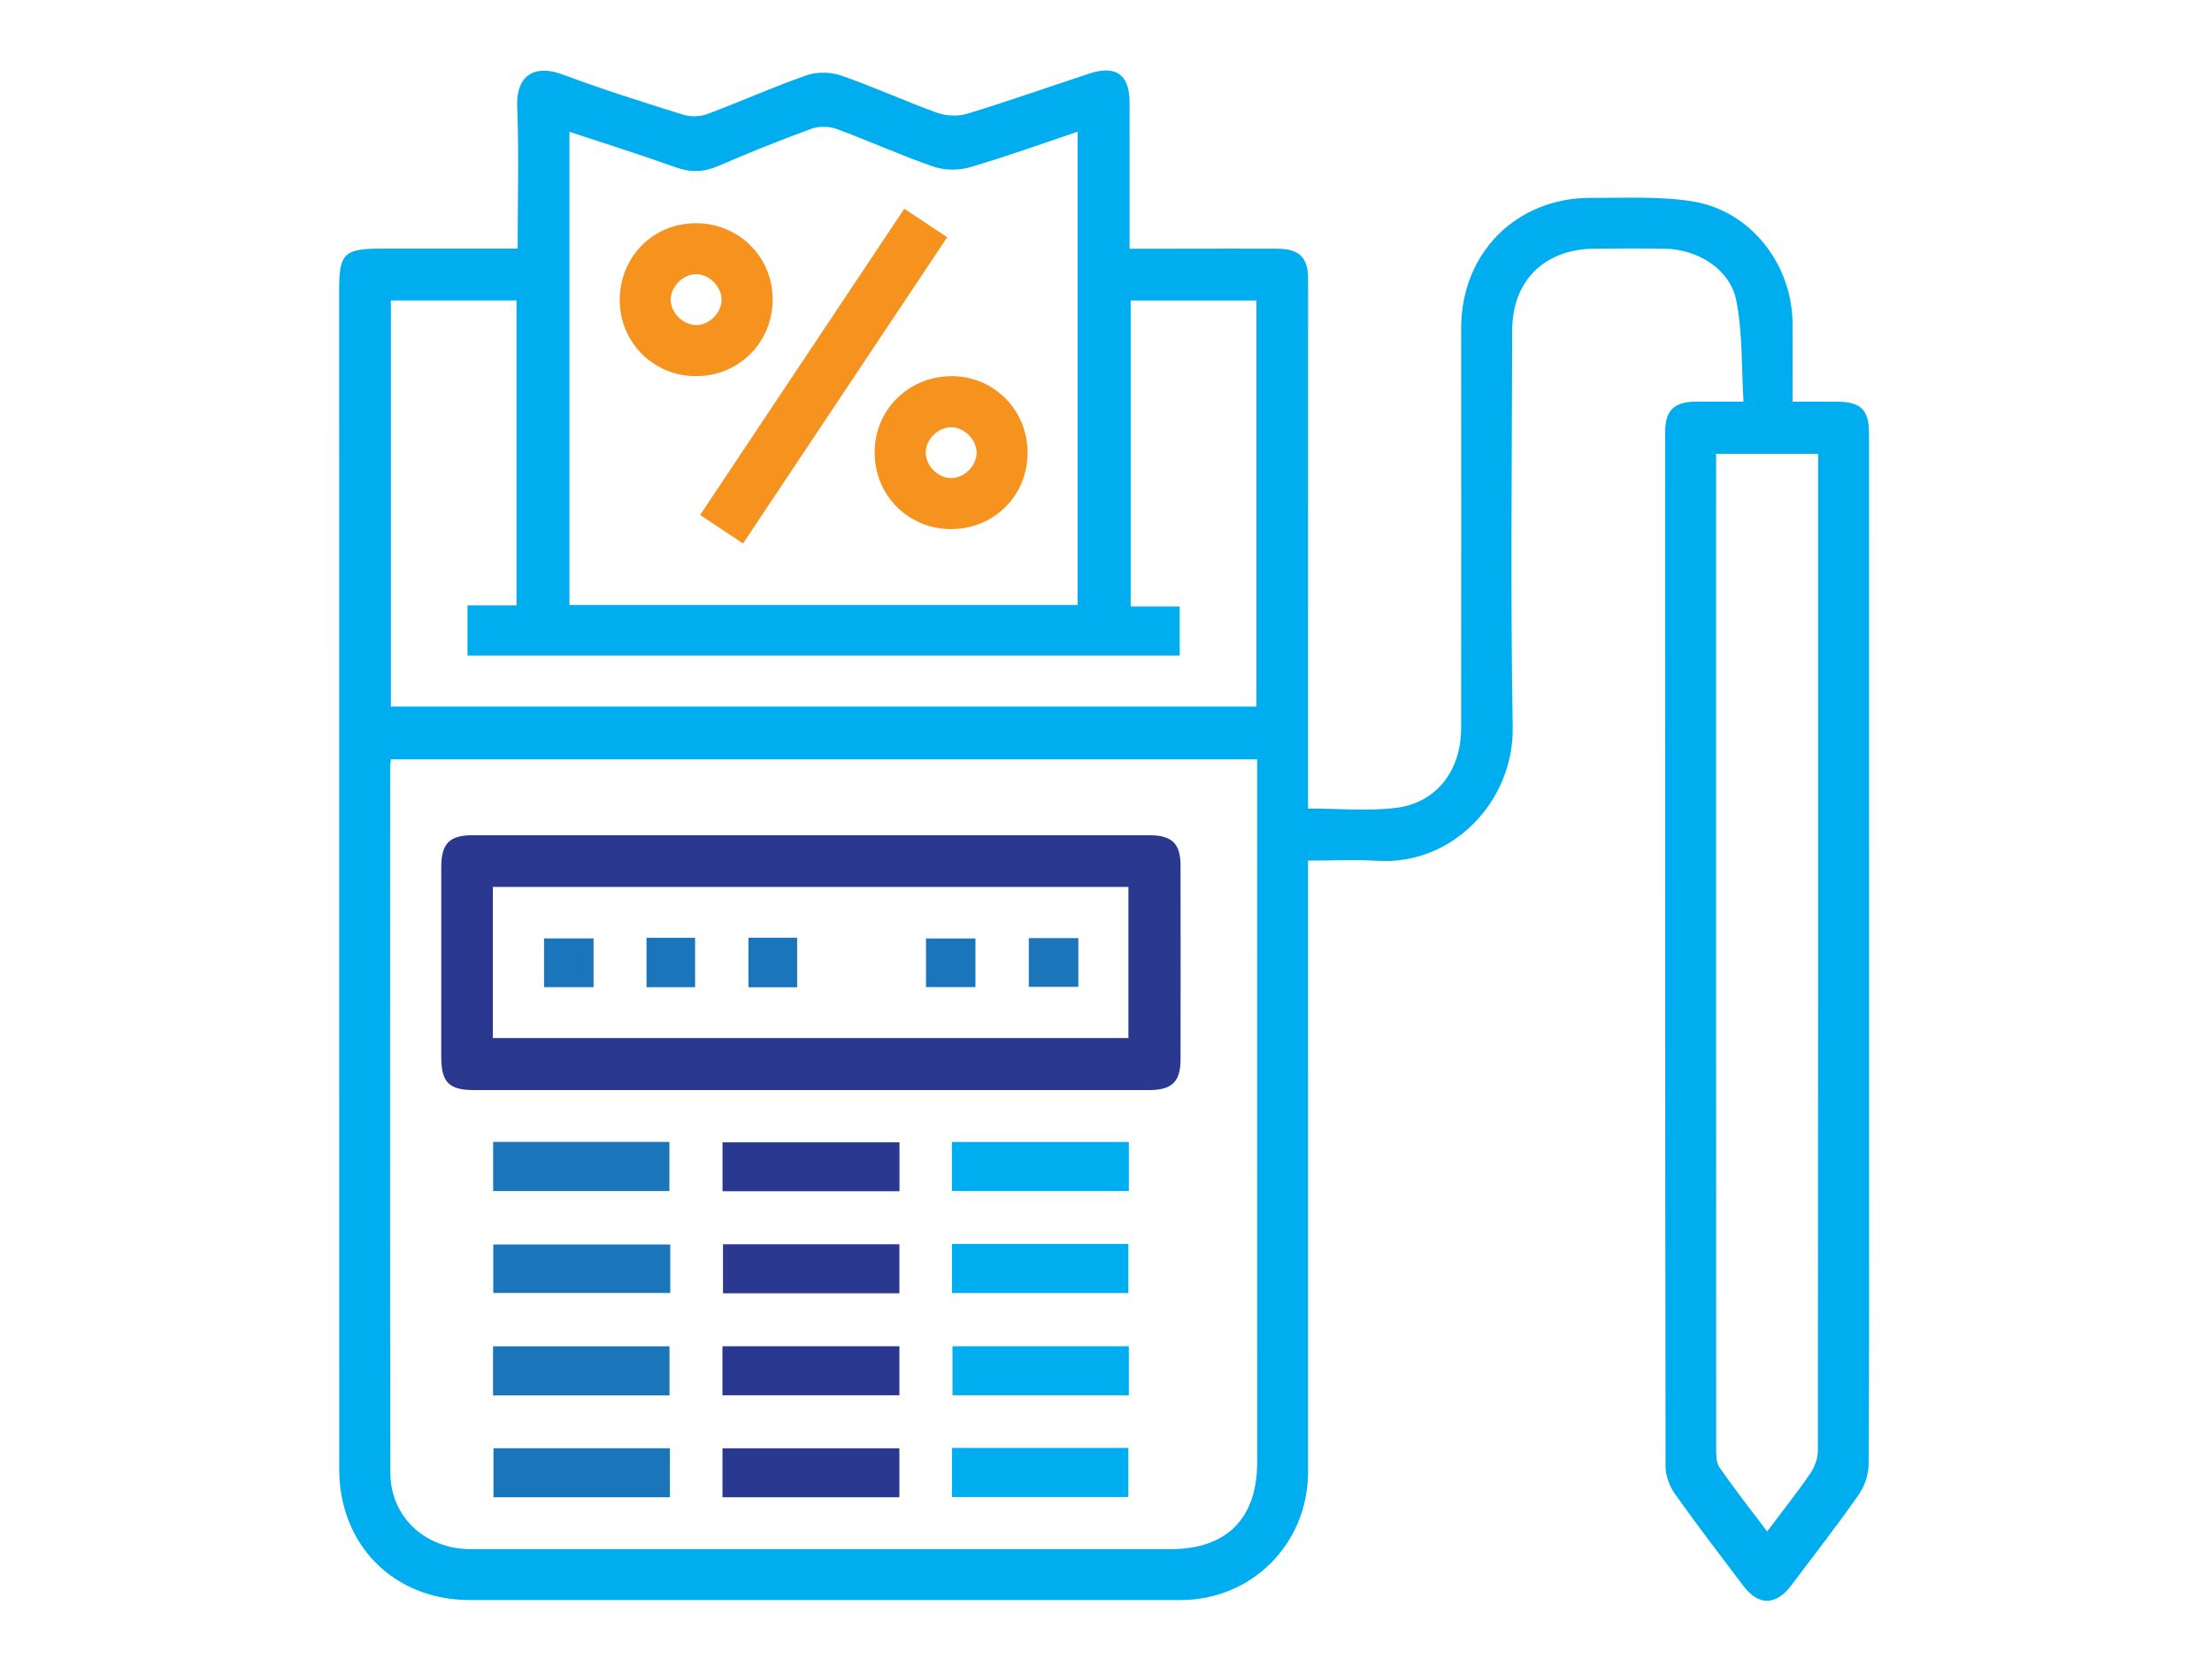 <?xml version="1.0" encoding="UTF-8"?>
<svg xmlns="http://www.w3.org/2000/svg" xmlns:xlink="http://www.w3.org/1999/xlink" version="1.1" id="Layer_1" x="0px" y="0px" width="600px" height="450px" viewBox="0 0 600 450" xml:space="preserve">
<g id="_x36_W2GJY_1_">
	<g>
		<path fill-rule="evenodd" clip-rule="evenodd" fill="#00ADEE" d="M140.415,67.446c0-13.153,0.369-25.816-0.125-38.447    c-0.353-9.049,5.188-11.477,12.341-8.79c10.748,4.037,21.725,7.479,32.688,10.911c1.984,0.621,4.577,0.547,6.526-0.18    c9.018-3.364,17.815-7.334,26.896-10.503c2.817-0.983,6.558-0.941,9.389,0.039c8.816,3.055,17.33,6.974,26.113,10.13    c2.454,0.882,5.658,1.002,8.143,0.243c11.123-3.398,22.101-7.27,33.15-10.912c7.148-2.356,10.848,0.325,10.857,7.814    c0.019,13.077,0.006,26.154,0.006,39.713c4.34,0,8.329,0.001,12.317,0c9.222-0.005,18.442-0.039,27.663-0.008    c6.067,0.02,8.441,2.359,8.442,8.256c0.005,29.247-0.006,58.493-0.009,87.74c-0.002,17.433,0,34.865-0.001,52.298    c0,1.127,0,2.255,0,3.562c8.2,0,16.16,0.777,23.904-0.185c10.953-1.362,17.61-10.177,17.619-21.628    c0.027-36.162,0.018-72.324,0.007-108.486c-0.008-20.403,15.003-35.486,35.434-35.346c9.195,0.062,18.551-0.486,27.543,1.002    c15.627,2.586,26.821,17.118,26.903,33.043c0.036,6.894,0.007,13.79,0.007,21.252c4.243,0,8.218-0.016,12.193,0.004    c6.326,0.032,8.55,2.232,8.55,8.556c0.009,64.689,0.007,129.376,0.007,194.064c0,28.527,0.075,57.053-0.117,85.578    c-0.019,2.78-1.081,5.965-2.68,8.247c-5.864,8.37-12.14,16.449-18.298,24.61c-4.176,5.533-8.887,5.586-13.016,0.122    c-6.25-8.271-12.567-16.496-18.562-24.949c-1.464-2.063-2.52-4.937-2.523-7.44c-0.131-93.502-0.12-187.004-0.118-280.507    c0-5.929,2.413-8.281,8.412-8.301c3.885-0.013,7.771-0.002,12.847-0.002c-0.567-9.261-0.212-18.521-1.944-27.37    c-1.679-8.578-10.412-13.992-19.54-14.124c-6.338-0.092-12.679-0.056-19.017,0.001c-13.51,0.123-22.216,8.699-22.243,22.16    c-0.068,35.874-0.472,71.755,0.141,107.618c0.34,20.008-16.233,37.461-36.523,36.256c-6.142-0.366-12.325-0.058-18.983-0.058    c0,1.88,0,3.415,0,4.95c0.001,53.594-0.003,107.188,0.003,160.783c0.004,19.556-15.208,34.854-34.668,34.852    c-64.256-0.003-128.512,0.007-192.768-0.007c-20.487-0.005-35.358-14.918-35.361-35.444c-0.013-106.76-0.017-213.52-0.021-320.28    c0-9.427,1.449-10.837,11.076-10.837C115.309,67.446,127.543,67.446,140.415,67.446z M106.031,205.961    c-0.091,0.881-0.2,1.436-0.2,1.989c-0.009,63.829-0.067,127.657,0.041,191.486c0.02,12.071,9.477,20.766,21.897,20.77    c63.253,0.011,126.506,0.02,189.759-0.004c15.204-0.005,23.474-8.305,23.477-23.56c0.017-62.244-0.004-124.489-0.011-186.732    c0-1.252,0-2.505,0-3.949C262.516,205.961,184.476,205.961,106.031,205.961z M292.305,164.104c0-42.865,0-85.388,0-128.375    c-10.056,3.369-19.635,6.857-29.406,9.686c-3.036,0.879-6.864,0.769-9.852-0.267c-8.815-3.053-17.337-6.942-26.1-10.164    c-2.044-0.75-4.823-0.801-6.855-0.058c-8.498,3.105-16.909,6.476-25.209,10.08c-3.965,1.722-7.535,1.836-11.614,0.37    c-9.435-3.392-19.014-6.381-28.805-9.623c0,43.033,0,85.595,0,128.351C200.455,164.104,246.214,164.104,292.305,164.104z     M106.024,191.64c78.478,0,156.613,0,234.782,0c0-36.865,0-73.403,0-110.121c-11.496,0-22.78,0-34.113,0c0,27.678,0,55.1,0,82.997    c4.664,0,9.043,0,13.292,0c0,4.746,0,9.01,0,13.285c-64.559,0-128.859,0-193.179,0c0-4.584,0-8.848,0-13.575    c4.58,0,8.961,0,13.295,0c0-27.89,0-55.309,0-82.723c-11.514,0-22.692,0-34.076,0C106.024,118.282,106.024,154.819,106.024,191.64    z M479.332,415.41c4.226-5.621,8.173-10.576,11.745-15.788c1.193-1.742,2.014-4.141,2.017-6.24    c0.092-88.592,0.071-177.184,0.065-265.776c0-1.525,0-3.049,0-4.509c-9.543,0-18.522,0-27.665,0c0,5.077,0,9.821,0,14.565    c-0.004,84.992-0.014,169.983,0.021,254.975c0,1.806-0.062,4.003,0.87,5.351C470.377,403.763,474.729,409.288,479.332,415.41z"></path>
		<path fill-rule="evenodd" clip-rule="evenodd" fill="#2B388F" d="M219.746,295.68c-30.386,0.002-60.772,0.007-91.159-0.003    c-6.85-0.003-8.897-2.102-8.902-9.066c-0.008-17.136-0.01-34.273,0.003-51.412c0.004-6.369,2.216-8.644,8.457-8.646    c61.205-0.008,122.409-0.01,183.613,0c6.129,0.002,8.453,2.25,8.462,8.199c0.025,17.57,0.024,35.139,0.002,52.709    c-0.006,5.932-2.363,8.211-8.453,8.214C281.094,295.687,250.42,295.68,219.746,295.68z M133.684,281.569    c57.734,0,115.115,0,172.395,0c0-13.905,0-27.494,0-40.987c-57.634,0-114.914,0-172.395,0    C133.684,254.304,133.684,267.789,133.684,281.569z"></path>
		<path fill-rule="evenodd" clip-rule="evenodd" fill="#00ADEE" d="M258.217,406.067c0-4.591,0-8.846,0-13.317    c15.978,0,31.735,0,47.847,0c0,4.295,0,8.654,0,13.317C290.272,406.067,274.412,406.067,258.217,406.067z"></path>
		<path fill-rule="evenodd" clip-rule="evenodd" fill="#2B388F" d="M243.957,392.841c0,4.536,0,8.791,0,13.285    c-16.056,0-31.92,0-47.988,0c0-4.453,0-8.71,0-13.285C211.857,392.841,227.721,392.841,243.957,392.841z"></path>
		<path fill-rule="evenodd" clip-rule="evenodd" fill="#1B75BB" d="M181.704,392.832c0,4.565,0,8.818,0,13.301    c-15.969,0-31.727,0-47.846,0c0-4.271,0-8.627,0-13.301C149.625,392.832,165.485,392.832,181.704,392.832z"></path>
		<path fill-rule="evenodd" clip-rule="evenodd" fill="#00ADEE" d="M306.193,365.163c0,4.572,0,8.83,0,13.309    c-15.965,0-31.727,0-47.835,0c0-4.276,0-8.638,0-13.309C274.131,365.163,289.996,365.163,306.193,365.163z"></path>
		<path fill-rule="evenodd" clip-rule="evenodd" fill="#2B388F" d="M243.963,365.176c0,4.535,0,8.788,0,13.281    c-16.062,0-31.921,0-48,0c0-4.454,0-8.708,0-13.281C211.854,365.176,227.713,365.176,243.963,365.176z"></path>
		<path fill-rule="evenodd" clip-rule="evenodd" fill="#1B75BB" d="M181.601,378.497c-16.108,0-31.87,0-47.863,0    c0-4.453,0-8.711,0-13.306c15.812,0,31.679,0,47.863,0C181.601,369.456,181.601,373.811,181.601,378.497z"></path>
		<path fill-rule="evenodd" clip-rule="evenodd" fill="#00ADEE" d="M258.213,350.73c0-4.587,0-8.841,0-13.314    c15.975,0,31.733,0,47.847,0c0,4.29,0,8.649,0,13.314C290.272,350.73,274.413,350.73,258.213,350.73z"></path>
		<path fill-rule="evenodd" clip-rule="evenodd" fill="#2B388F" d="M243.963,337.5c0,4.551,0,8.806,0,13.294    c-15.963,0-31.726,0-47.848,0c0-4.253,0-8.617,0-13.294C211.851,337.5,227.718,337.5,243.963,337.5z"></path>
		<path fill-rule="evenodd" clip-rule="evenodd" fill="#1B75BB" d="M181.806,337.562c0,4.523,0,8.677,0,13.15    c-15.965,0-31.832,0-48.004,0c0-4.301,0-8.655,0-13.15C149.843,337.562,165.806,337.562,181.806,337.562z"></path>
		<path fill-rule="evenodd" clip-rule="evenodd" fill="#00ADEE" d="M258.197,323.053c0-4.551,0-8.809,0-13.293    c16.057,0,31.923,0,48.004,0c0,4.466,0,8.721,0,13.293C290.302,323.053,274.438,323.053,258.197,323.053z"></path>
		<path fill-rule="evenodd" clip-rule="evenodd" fill="#2B388F" d="M243.985,309.862c0,4.486,0,8.742,0,13.251    c-16.036,0-31.901,0-48.003,0c0-4.402,0-8.658,0-13.251C211.817,309.862,227.681,309.862,243.985,309.862z"></path>
		<path fill-rule="evenodd" clip-rule="evenodd" fill="#1B75BB" d="M133.766,309.742c15.948,0,31.705,0,47.808,0    c0,4.322,0,8.68,0,13.334c-15.816,0-31.676,0-47.808,0C133.766,318.777,133.766,314.522,133.766,309.742z"></path>
		<path fill-rule="evenodd" clip-rule="evenodd" fill="#F6921E" d="M189.905,139.682c18.495-27.741,36.827-55.237,55.377-83.061    c3.974,2.637,7.639,5.07,11.646,7.729c-18.499,27.748-36.832,55.245-55.385,83.073    C197.581,144.788,193.918,142.352,189.905,139.682z"></path>
		<path fill-rule="evenodd" clip-rule="evenodd" fill="#F6921E" d="M257.901,143.514c-11.621-0.023-20.735-9.262-20.653-20.937    c0.082-11.586,9.337-20.612,21.068-20.545c11.351,0.064,20.413,9.272,20.413,20.744    C278.731,134.461,269.615,143.537,257.901,143.514z M251.104,122.679c-0.042,3.573,3.229,6.941,6.798,7.002    c3.561,0.062,6.93-3.211,6.996-6.795c0.065-3.545-3.204-6.909-6.802-6.999C254.558,115.8,251.145,119.116,251.104,122.679z"></path>
		<path fill-rule="evenodd" clip-rule="evenodd" fill="#F6921E" d="M188.687,60.55c11.689-0.036,20.909,9.094,20.895,20.695    c-0.014,11.653-9.163,20.785-20.827,20.787c-11.421,0.003-20.597-9.104-20.655-20.502C168.04,69.77,177.051,60.586,188.687,60.55z     M188.784,74.383c-3.573,0.031-6.878,3.379-6.851,6.94c0.027,3.562,3.369,6.859,6.947,6.854c3.552-0.006,6.9-3.398,6.847-6.937    C195.673,77.653,192.331,74.352,188.784,74.383z"></path>
		<path fill-rule="evenodd" clip-rule="evenodd" fill="#1B75BB" d="M292.494,254.469c0,4.575,0,8.718,0,13.212    c-4.42,0-8.769,0-13.433,0c0-4.243,0-8.592,0-13.212C283.409,254.469,287.757,254.469,292.494,254.469z"></path>
		<path fill-rule="evenodd" clip-rule="evenodd" fill="#1B75BB" d="M251.175,267.748c0-4.542,0-8.686,0-13.19    c4.39,0,8.741,0,13.416,0c0,4.209,0,8.56,0,13.19C260.275,267.748,255.927,267.748,251.175,267.748z"></path>
		<path fill-rule="evenodd" clip-rule="evenodd" fill="#1B75BB" d="M203.016,254.359c4.443,0,8.685,0,13.207,0    c0,4.499,0,8.842,0,13.432c-4.362,0-8.606,0-13.207,0C203.016,263.53,203.016,259.182,203.016,254.359z"></path>
		<path fill-rule="evenodd" clip-rule="evenodd" fill="#1B75BB" d="M175.367,254.372c4.388,0,8.635,0,13.174,0    c0,4.456,0,8.801,0,13.405c-4.315,0-8.562,0-13.174,0C175.367,263.556,175.367,259.205,175.367,254.372z"></path>
		<path fill-rule="evenodd" clip-rule="evenodd" fill="#1B75BB" d="M160.999,254.552c0,4.439,0,8.686,0,13.202    c-4.484,0-8.833,0-13.426,0c0-4.352,0-8.598,0-13.202C151.829,254.552,156.179,254.552,160.999,254.552z"></path>
	</g>
</g>
</svg>
